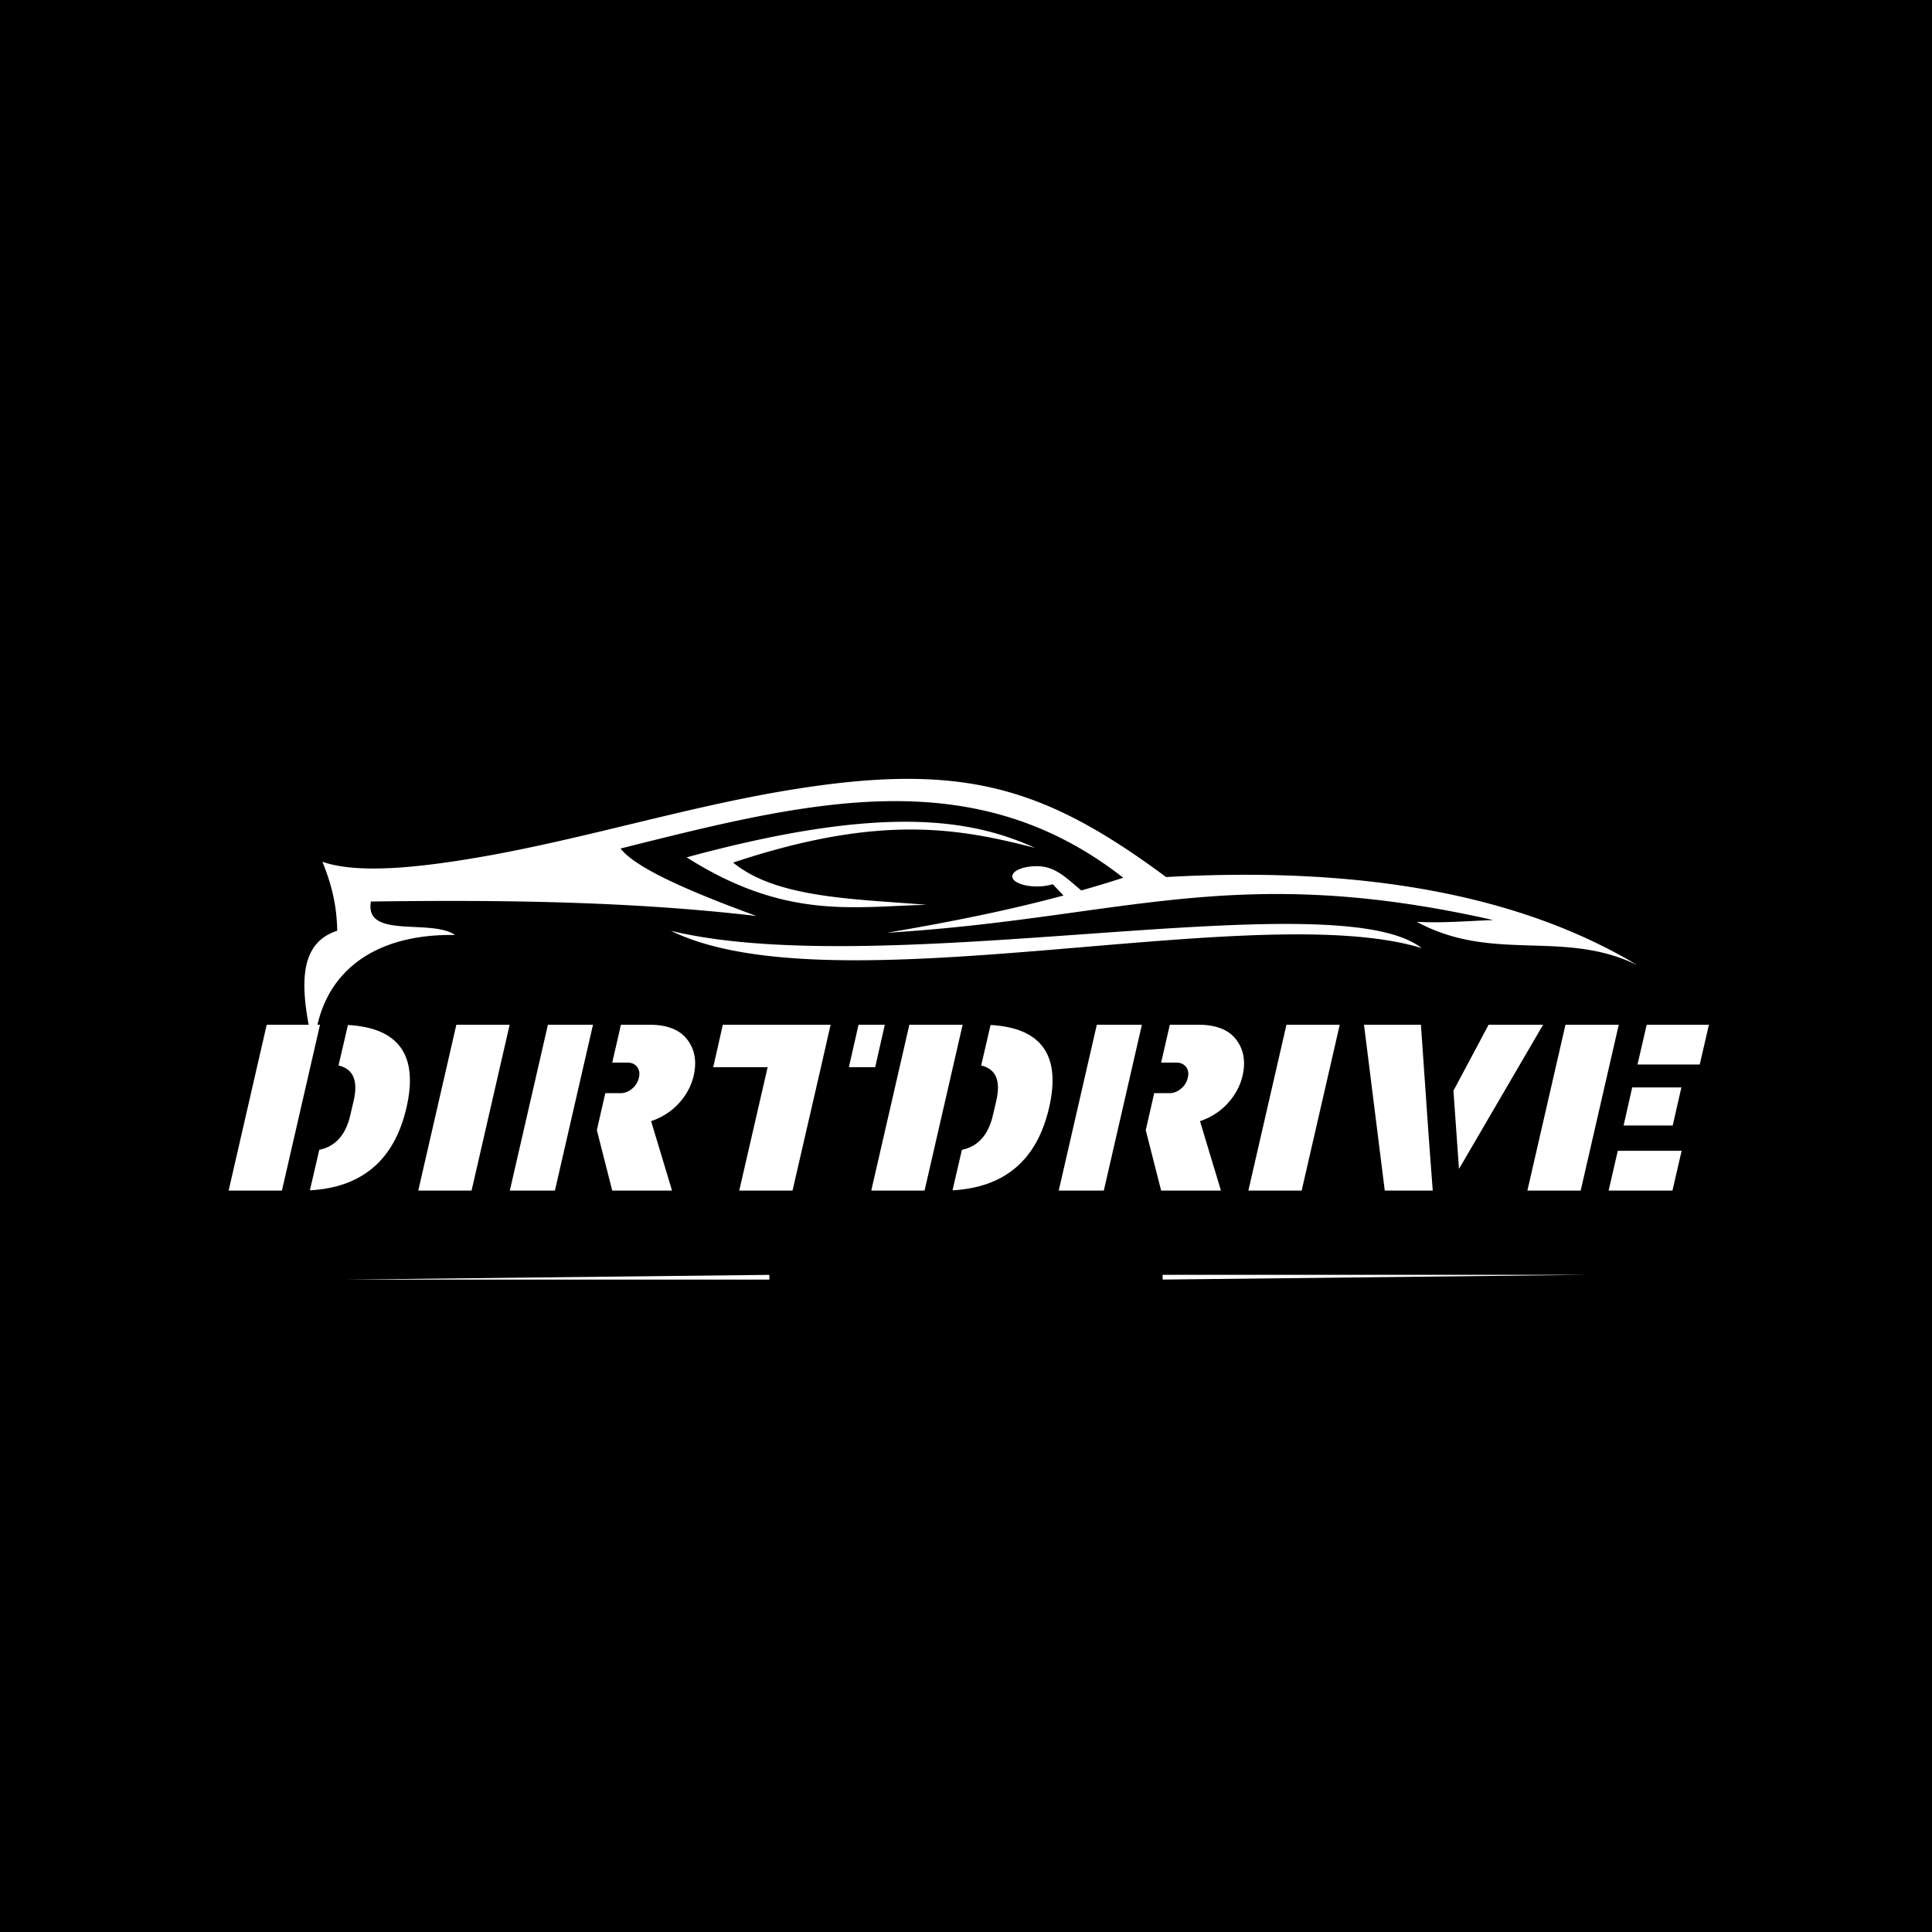 <?xml version="1.0" encoding="UTF-8"?>
<svg data-bbox="-37.5 -37.5 450 450" height="500" viewBox="0 0 375 375" width="500" xmlns="http://www.w3.org/2000/svg" data-type="color">
    <g>
        <defs>
            <clipPath id="928c8353-2f09-4c55-b13d-86122be16dd5">
                <path d="M59 151h259v52.727H59Zm0 0"/>
            </clipPath>
            <clipPath id="09959798-2ca6-4a6a-bc5b-b9bb368fa0da">
                <path d="M66 246h83.332v3H66Zm0 0"/>
            </clipPath>
            <clipPath id="327023a7-af63-4aad-9a05-6fa287e1549e">
                <path d="M54.102 244.785h95.23v6h-95.23Zm0 0"/>
            </clipPath>
            <clipPath id="07af3520-0cb4-4dff-9c84-e10cdbef2a13">
                <path d="M225.664 247H309v3h-83.336Zm0 0"/>
            </clipPath>
            <clipPath id="5e7930f1-974f-47e3-8f73-578fde9a930a">
                <path d="M225.664 245.031h95.234v6h-95.234Zm0 0"/>
            </clipPath>
        </defs>
        <path fill="#ffffff" d="M412.5-37.5v450h-450v-450z" data-color="1"/>
        <path fill="#000000" d="M412.5-37.5v450h-450v-450z" data-color="2"/>
        <g clip-path="url(#928c8353-2f09-4c55-b13d-86122be16dd5)">
            <path fill-rule="evenodd" d="M130.227 180.672c41.843 10.082 128.785-9.852 145.722 3.355-32.406-9.91-114.015 12.153-145.722-3.355m-69.29 23.117c.829-14.789 11.399-22.59 27.391-22.305-4.652-3.242-17.652.868-16.332-6.5 25.168-.34 50.242-.058 74.828 2.805-12.906-4.707-23.472-9.305-26.375-13.09 36.66-9.215 68.367-17.164 97.567 5.668a215 215 0 0 1-8.137 2.469c-2.77-2.281-4.992-4.711-8.59-4.711-2.676 0-4.805.867-4.805 2 0 1.07 2.13 1.938 4.805 1.938 1.168 0 2.223-.188 3.05-.434l2.09 2.187c-10.96 2.957-22.492 5.239-34.284 7.235 45.968-2.809 67.16-13.867 117.687-2.469-5.238.188-9.797.621-14.844.34 14.844 8.043 28.504 1.355 42.86 8.437-20.668-12.414-49.907-19.441-91.504-17.125-23.285-17.218-38.844-22.21-71.078-17.218-20.215 3.109-39.864 9.308-60.137 13-12.996 2.336-25.414 3.73-32.535 1.261 1.508 3.825 2.77 7.856 2.863 13.38-8.305 2.671-6.95 12.527-4.52 23.132m72.34-37.379c37.625-10.226 55.032-7.57 67.598-1.844-14.508-3.691-29.73-6.746-58.57 2.864 8.437 6.933 23.507 7.027 37.527 8.195-14.148.34-27.394 2.957-46.555-9.215m0 0" fill="#ffffff" data-color="1"/>
        </g>
        <path d="m62.113 198.902-7.39 32.187H44.378l7.39-32.187Zm3.594 7.906 1.828-7.86q14.873.846 11.36 16.047-3.505 15.205-18.75 16.047l1.827-7.86q4.718-.981 6.032-6.78l.656-2.813q1.312-5.796-2.953-6.781m0 0" fill="#ffffff" data-color="1"/>
        <path d="m98.922 198.902-7.39 32.187H81.186l7.391-32.187Zm0 0" fill="#ffffff" data-color="1"/>
        <path d="M122.677 211.323a3.85 3.85 0 0 0 1.328-2.125q.311-1.265-.343-2.109-.657-.844-1.875-.844h-2.954l1.688-7.344h5.531q5.138 0 7.328 2.86 2.204 2.845 1.266 7.016-.689 2.939-2.844 5.328-2.157 2.39-5.422 3.515l4.063 13.469h-11.61l-2.984-11.734 1.64-7.172h2.938q1.22.001 2.25-.86m-14.969 19.766h-8.75l7.391-32.187h8.75Zm0 0" fill="#ffffff" data-color="1"/>
        <path d="m171.736 198.902-1.86 8.234h-5.109l1.875-8.234Zm-12.39 8.234-5.516 23.953h-10.344l5.516-23.953h-10.563l1.86-8.234h20.921Zm0 0" fill="#ffffff" data-color="1"/>
        <path d="m186.847 198.902-7.39 32.187h-10.344l7.39-32.187Zm3.594 7.906 1.828-7.86q14.873.846 11.36 16.047-3.505 15.205-18.75 16.047l1.827-7.86q4.719-.981 6.032-6.78l.656-2.813q1.312-5.796-2.953-6.781m0 0" fill="#ffffff" data-color="1"/>
        <path d="M229.218 211.323a3.85 3.85 0 0 0 1.328-2.125q.311-1.265-.343-2.109-.657-.844-1.875-.844h-2.953l1.687-7.344h5.531q5.138 0 7.328 2.86 2.204 2.845 1.266 7.016-.688 2.939-2.844 5.328-2.157 2.39-5.422 3.515l4.063 13.469h-11.61l-2.984-11.734 1.64-7.172h2.938q1.22.001 2.25-.86M214.25 231.09h-8.75l7.39-32.187h8.75Zm0 0" fill="#ffffff" data-color="1"/>
        <path d="m260.043 198.902-7.39 32.187h-10.345l7.391-32.187Zm0 0" fill="#ffffff" data-color="1"/>
        <path d="M278.095 231.089h-9.312l-4.032-32.187h11.047l1.5 21.515Zm5.094-4.203 16.328-27.984h-10.578l-6.828 12.812Zm0 0" fill="#ffffff" data-color="1"/>
        <path d="M306.81 231.089h-10.344l7.391-32.187h10.344Zm5.422 0 1.781-7.719h12.391l-1.781 7.719Zm7.39-32.187h12.079l-1.781 7.718h-12.08Zm-4.484 19.562 1.672-7.39h9.547l-1.687 7.39Zm0 0" fill="#ffffff" data-color="1"/>
        <g clip-path="url(#09959798-2ca6-4a6a-bc5b-b9bb368fa0da)">
            <path d="M66.734 248.375h183.739v-2.059Zm0 0" fill="#ffffff" data-color="1"/>
        </g>
        <g clip-path="url(#327023a7-af63-4aad-9a05-6fa287e1549e)">
            <path d="M264.484 257.484h-12.742l-1.965-3.941H54.102h194.421l2.192-1.645 1.953 3.391h8.352l-6.965-12.61H79.925l175.063-1.632z" fill="#ffffff" data-color="1"/>
        </g>
        <g clip-path="url(#07af3520-0cb4-4dff-9c84-e10cdbef2a13)">
            <path d="M308.262 247.438H124.523v2.062Zm0 0" fill="#ffffff" data-color="1"/>
        </g>
        <g clip-path="url(#5e7930f1-974f-47e3-8f73-578fde9a930a)">
            <path d="M110.512 238.332h12.746l1.96 3.941h195.68-194.425l-2.188 1.645-1.957-3.39h-8.351l6.968 12.609h174.13l-175.067 1.633z" fill="#000000" data-color="2"/>
        </g>
    </g>
</svg>
